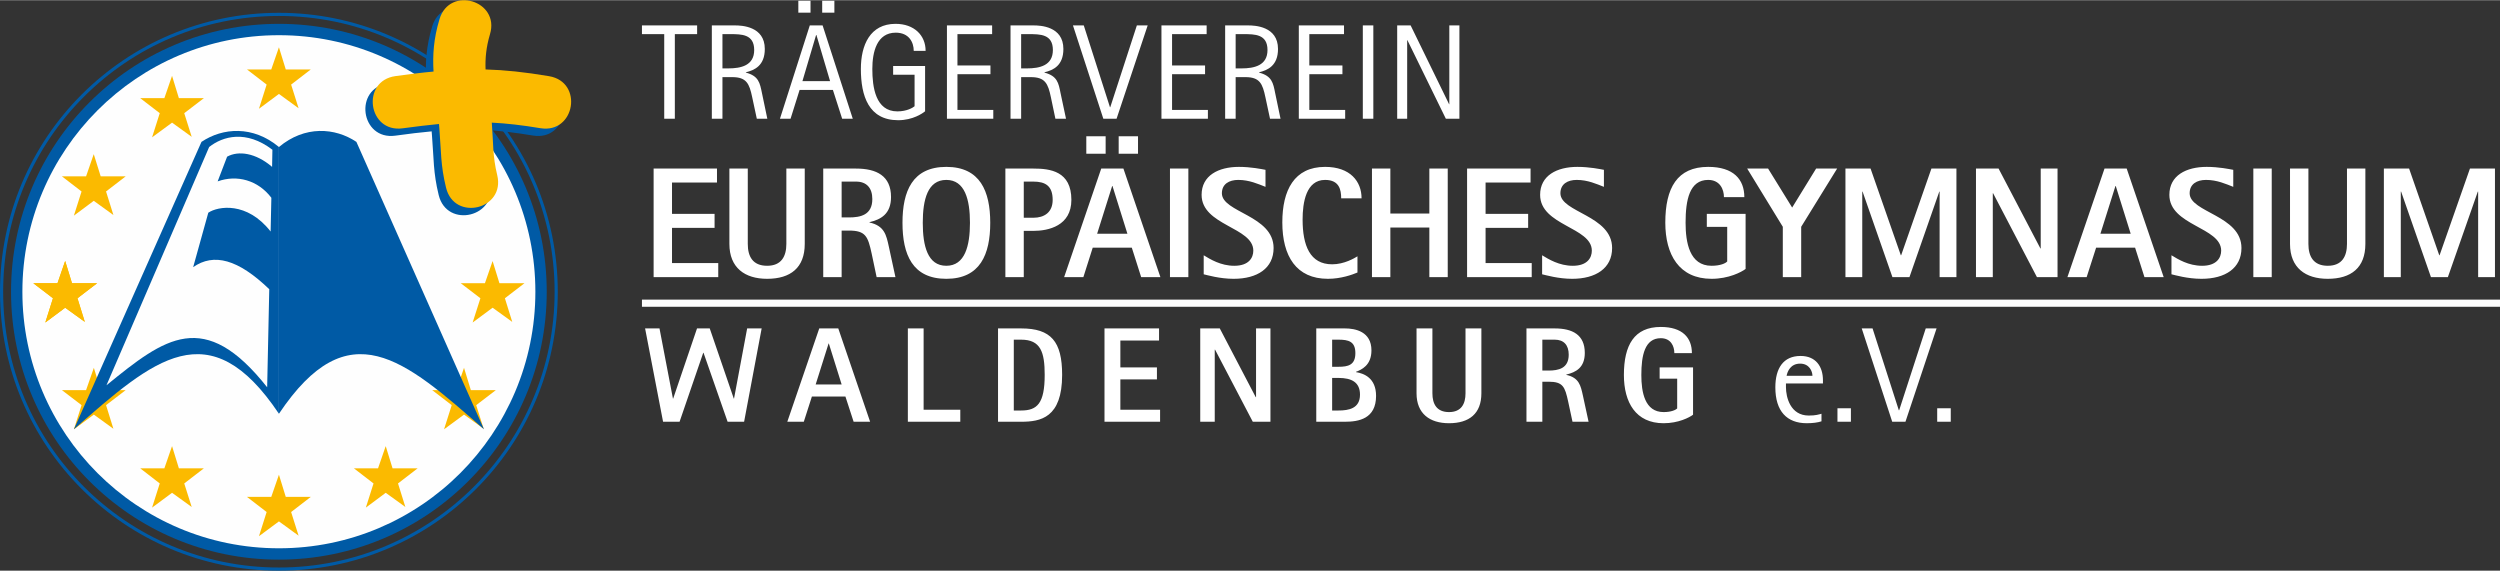 <?xml version="1.0" encoding="UTF-8"?>
<!DOCTYPE svg PUBLIC "-//W3C//DTD SVG 1.1//EN" "http://www.w3.org/Graphics/SVG/1.1/DTD/svg11.dtd">
<!-- Creator: CorelDRAW 2020 (64-Bit) -->
<svg xmlns="http://www.w3.org/2000/svg" xml:space="preserve" width="381px" height="87px" version="1.1" style="shape-rendering:geometricPrecision; text-rendering:geometricPrecision; image-rendering:optimizeQuality; fill-rule:evenodd; clip-rule:evenodd"
viewBox="0 0 237.87 54.28"
 xmlns:xlink="http://www.w3.org/1999/xlink"
 xmlns:xodm="http://www.corel.com/coreldraw/odm/2003">
 <rect x="0" y="0" width="237.87" height="54.28" fill="#333333" stroke="none"/>
 <defs>
  <style type="text/css">
   <![CDATA[
    .str1 {stroke:#FEFEFE;stroke-width:0.68;stroke-miterlimit:3.864}
    .str0 {stroke:#005AA5;stroke-width:0.3;stroke-miterlimit:3.864}
    .fil2 {fill:none;fill-rule:nonzero}
    .fil1 {fill:#FEFEFE;fill-rule:nonzero}
    .fil3 {fill:#FBBA00;fill-rule:nonzero}
    .fil0 {fill:#005AA5;fill-rule:nonzero}
    .fil4 {fill:white;fill-rule:nonzero}
   ]]>
  </style>
 </defs>
 <g id="Ebene_x0020_1">
  <path class="fil0" d="M1.05 27.74c0,-14.08 11.41,-25.49 25.49,-25.49 14.07,0 25.48,11.41 25.48,25.49 0,14.08 -11.41,25.49 -25.48,25.49 -14.08,0 -25.49,-11.41 -25.49,-25.49z"/>
  <path class="fil1" d="M2.13 27.74c0,-13.48 10.93,-24.41 24.41,-24.41 13.48,0 24.4,10.93 24.4,24.41 0,13.48 -10.92,24.41 -24.4,24.41 -13.48,0 -24.41,-10.93 -24.41,-24.41z"/>
  <path class="fil2 str0" d="M0.15 27.74c0,-14.57 11.81,-26.39 26.39,-26.39 14.57,0 26.38,11.82 26.38,26.39 0,14.57 -11.81,26.39 -26.38,26.39 -14.58,0 -26.39,-11.82 -26.39,-26.39z"/>
  <polygon class="fil3" points="4.31,30.67 5.04,28.36 3.17,26.93 5.47,26.93 6.2,24.81 6.85,26.93 9.24,26.93 7.37,28.36 8.07,30.61 6.2,29.26 "/>
  <polygon class="fil3" points="5.89,16.76 8.19,16.76 8.92,14.65 9.58,16.76 11.96,16.76 10.09,18.2 10.79,20.44 8.92,19.09 7.03,20.5 7.76,18.2 "/>
  <polygon class="fil3" points="13.34,9.32 15.64,9.32 16.37,7.2 17.02,9.32 19.4,9.32 17.53,10.75 18.24,13 16.37,11.65 14.47,13.05 15.2,10.75 "/>
  <polygon class="fil3" points="23.5,6.59 25.81,6.59 26.54,4.48 27.19,6.59 29.57,6.59 27.7,8.03 28.41,10.28 26.54,8.92 24.64,10.33 25.37,8.03 "/>
  <polygon class="fil3" points="43.84,26.93 46.14,26.93 46.87,24.82 47.52,26.93 49.9,26.93 48.04,28.36 48.74,30.61 46.87,29.26 44.97,30.67 45.71,28.36 "/>
  <polygon class="fil3" points="41.12,37.1 43.42,37.1 44.15,34.98 44.8,37.1 47.18,37.1 45.31,38.53 46.02,40.78 44.15,39.43 42.25,40.83 42.98,38.53 "/>
  <polygon class="fil3" points="33.67,44.54 35.97,44.54 36.7,42.43 37.35,44.54 39.74,44.54 37.87,45.98 38.57,48.22 36.7,46.87 34.81,48.28 35.54,45.98 "/>
  <polygon class="fil3" points="23.5,47.26 25.81,47.26 26.54,45.15 27.19,47.26 29.57,47.26 27.7,48.7 28.41,50.95 26.54,49.59 24.64,51 25.37,48.7 "/>
  <polygon class="fil3" points="13.34,44.54 15.64,44.54 16.37,42.43 17.02,44.54 19.4,44.54 17.53,45.98 18.24,48.22 16.37,46.87 14.47,48.28 15.2,45.98 "/>
  <polygon class="fil3" points="5.89,37.1 8.19,37.1 8.93,34.98 9.58,37.1 11.96,37.1 10.09,38.53 10.79,40.78 8.93,39.43 7.03,40.83 7.76,38.53 "/>
  <polygon class="fil3" points="4.31,30.67 5.04,28.36 3.17,26.93 5.47,26.93 6.2,24.81 6.85,26.93 9.24,26.93 7.37,28.36 8.07,30.61 6.2,29.26 "/>
  <path class="fil0" d="M26.54 39.35l0 -25.38c-2.47,-2.06 -5.34,-1.85 -7.37,-0.49l-12.14 27.35c7.61,-6.69 12.9,-11.34 19.51,-1.48z"/>
  <path class="fil1" d="M19.9 13.97l-9.77 22.67c5.58,-4.55 9.31,-7.37 15.29,0.19l0.2 -9.33c-2.97,-2.86 -5.28,-3.47 -7.24,-2.1l1.44 -5.18c0.92,-0.62 3.68,-1.09 5.93,1.79l0.07 -3.21c-1.27,-1.68 -3.28,-2.22 -5.11,-1.56l0.9 -2.35c1.08,-0.6 2.73,-0.36 4.28,0.97l0.03 -1.63c-2.5,-1.91 -4.72,-1.29 -6.02,-0.26z"/>
  <path class="fil0" d="M26.54 39.35l0 -25.38c2.46,-2.06 5.33,-1.85 7.37,-0.49l12.14 27.35c-7.62,-6.69 -12.9,-11.34 -19.51,-1.48z"/>
  <path class="fil0" d="M36.94 7.91c1.31,-0.17 2.5,-0.32 3.61,-0.43 -0.09,-1.55 0.01,-3.1 0.57,-4.98 0.96,-3.21 5.77,-1.76 4.81,1.44 -0.38,1.25 -0.47,2.31 -0.43,3.35 1.83,0.05 3.73,0.25 6.04,0.64 3.3,0.54 2.48,5.49 -0.82,4.95 -1.74,-0.29 -3.22,-0.46 -4.62,-0.54l0.01 0.12c0.15,1.9 0.05,3.04 0.5,4.89 0.79,3.25 -4.08,4.44 -4.87,1.19 -0.53,-2.16 -0.46,-3.47 -0.64,-5.68l-0.03 -0.38c-1.06,0.1 -2.19,0.23 -3.46,0.41 -3.31,0.45 -3.99,-4.52 -0.67,-4.98z"/>
  <path class="fil3" d="M37.64 7.22c1.31,-0.18 2.49,-0.33 3.61,-0.43 -0.09,-1.56 0,-3.11 0.57,-4.99 0.96,-3.2 5.77,-1.76 4.8,1.44 -0.37,1.25 -0.46,2.32 -0.42,3.35 1.82,0.05 3.73,0.25 6.04,0.64 3.3,0.55 2.48,5.49 -0.82,4.95 -1.74,-0.29 -3.22,-0.46 -4.63,-0.53l0.01 0.11c0.15,1.91 0.06,3.04 0.51,4.89 0.79,3.25 -4.08,4.44 -4.87,1.19 -0.53,-2.16 -0.46,-3.47 -0.64,-5.68l-0.03 -0.38c-1.06,0.1 -2.19,0.24 -3.46,0.41 -3.31,0.45 -3.99,-4.52 -0.67,-4.97z"/>
  <path class="fil4" d="M63.09 40.11l1.57 0 2.25 -6.56 0.03 0 2.29 6.56 1.57 0 1.67 -8.88 -1.38 0 -1.25 6.68 -0.02 0 -2.29 -6.68 -1.21 0 -2.27 6.68 -0.02 0 -1.28 -6.68 -1.37 0 1.71 8.88zm11.82 0l1.57 0 0.77 -2.4 3.19 0 0.78 2.4 1.57 0 -3.03 -8.88 -1.81 0 -3.04 8.88zm3.93 -7.45l0.02 0 1.22 3.9 -2.47 0 1.23 -3.9zm7.54 7.45l4.99 0 0 -1.14 -3.49 0 0 -7.74 -1.5 0 0 8.88zm8.58 0l2.2 0c1.84,0 3.9,-0.36 3.9,-4.46 0,-3.18 -1.06,-4.42 -3.9,-4.42l-2.2 0 0 8.88zm1.5 -7.81l0.7 0c1.86,0 2.24,1.19 2.24,3.35 0,2.73 -0.72,3.39 -2.24,3.39l-0.7 0 0 -6.74zm8.63 7.81l5.29 0 0 -1.14 -3.78 0 0 -2.89 3.48 0 0 -1.14 -3.48 0 0 -2.56 3.68 0 0 -1.15 -5.19 0 0 8.88zm9.11 0l1.38 0 0 -6.86 0.03 0 3.59 6.86 1.68 0 0 -8.88 -1.37 0 0 6.54 -0.03 0 -3.42 -6.54 -1.86 0 0 8.88zm11.04 0l2.73 0c1.29,0 2.96,-0.27 2.96,-2.46 0,-1.71 -1.16,-2.14 -1.91,-2.26l0 -0.03c0.51,-0.2 1.47,-0.6 1.47,-2.04 0,-1.8 -1.55,-2.09 -2.52,-2.09l-2.73 0 0 8.88zm1.51 -7.81l0.6 0c0.96,0 1.61,0.17 1.61,1.28 0,1.14 -0.69,1.3 -1.61,1.3l-0.6 0 0 -2.58zm0 3.64l0.6 0c1.25,0 2.05,0.41 2.05,1.59 0,1.32 -1.07,1.51 -2.05,1.51l-0.6 0 0 -3.1zm14.2 -4.71l-1.51 0 0 6.17c0,1.01 -0.4,1.79 -1.57,1.79 -1.18,0 -1.58,-0.78 -1.58,-1.79l0 -6.17 -1.51 0 0 6.17c0,1.95 1.27,2.85 3.09,2.85 1.91,0 3.08,-0.9 3.08,-2.85l0 -6.17zm4.29 8.88l1.51 0 0 -3.81 0.59 0c1.38,0 1.56,0.48 1.87,1.9l0.41 1.91 1.53 0 -0.54 -2.49c-0.21,-0.94 -0.35,-1.7 -1.58,-1.97l0 -0.03c0.91,-0.22 1.76,-0.65 1.76,-2.06 0,-1.73 -1.18,-2.33 -2.86,-2.33l-2.69 0 0 8.88zm1.51 -7.81l1.18 0c0.85,0 1.33,0.5 1.33,1.43 0,1.31 -0.98,1.51 -1.92,1.51l-0.59 0 0 -2.94zm14.34 2.64l-3.18 0 0 1.07 1.67 0 0 2.83c-0.14,0.15 -0.57,0.35 -1.29,0.35 -1.8,0 -2.12,-1.91 -2.12,-3.53 0,-1.85 0.32,-3.5 1.85,-3.5 0.97,0 1.29,0.77 1.29,1.42l1.67 0c0,-1.46 -0.89,-2.49 -2.96,-2.49 -2.53,0 -3.51,1.73 -3.51,4.57 0,2.61 1.13,4.59 3.78,4.59 1.41,0 2.46,-0.55 2.8,-0.81l0 -4.5zm12.22 4.41c-0.28,0.07 -0.53,0.17 -1.21,0.17 -1.76,0 -2.17,-1.76 -2.17,-2.69l0 -0.36 3.52 0 0 -0.3c0,-1.33 -0.69,-2.32 -2.13,-2.32 -1.64,0 -2.4,1.17 -2.4,2.99 0,2.27 1.1,3.41 2.99,3.41 0.56,0 1.03,-0.06 1.4,-0.18l0 -0.72zm-3.32 -3.61c0.08,-0.41 0.37,-1.16 1.29,-1.16 0.89,0 1.17,0.75 1.17,1.16l-2.46 0zm4.84 4.37l1.28 0 0 -1.28 -1.28 0 0 1.28zm5.21 0l1.26 0 2.96 -8.88 -1.03 0 -2.53 7.79 -0.03 0 -2.5 -7.79 -1.03 0 2.9 8.88zm4.28 0l1.29 0 0 -1.28 -1.29 0 0 1.28z"/>
  <path class="fil4" d="M62.19 26.35l6.15 0 0 -1.34 -4.4 0 0 -3.35 4.05 0 0 -1.33 -4.05 0 0 -2.98 4.28 0 0 -1.33 -6.03 0 0 10.33zm14.38 -10.33l-1.75 0 0 7.17c0,1.18 -0.47,2.08 -1.83,2.08 -1.38,0 -1.84,-0.9 -1.84,-2.08l0 -7.17 -1.75 0 0 7.17c0,2.27 1.47,3.32 3.59,3.32 2.22,0 3.58,-1.05 3.58,-3.32l0 -7.17zm1.76 10.33l1.75 0 0 -4.43 0.69 0c1.6,0 1.81,0.55 2.17,2.2l0.47 2.23 1.79 0 -0.63 -2.91c-0.24,-1.09 -0.41,-1.97 -1.84,-2.29l0 -0.03c1.06,-0.25 2.05,-0.76 2.05,-2.39 0,-2.02 -1.38,-2.71 -3.33,-2.71l-3.12 0 0 10.33zm1.75 -9.09l1.37 0c0.99,0 1.55,0.59 1.55,1.66 0,1.53 -1.14,1.75 -2.23,1.75l-0.69 0 0 -3.41zm9.96 9.25c3.22,0 4.18,-2.32 4.18,-5.33 0,-3 -0.96,-5.32 -4.18,-5.32 -3.23,0 -4.17,2.32 -4.17,5.32 0,3.01 0.94,5.33 4.17,5.33zm-2.24 -5.33c0,-2.2 0.46,-4.08 2.24,-4.08 1.77,0 2.25,1.88 2.25,4.08 0,2.2 -0.48,4.09 -2.25,4.09 -1.78,0 -2.24,-1.89 -2.24,-4.09zm7.86 5.17l1.75 0 0 -4.4 0.91 0c1.44,0 3.62,-0.48 3.62,-2.95 0,-2.74 -2.02,-2.98 -3.62,-2.98l-2.66 0 0 10.33zm1.75 -9.09l0.91 0c1.15,0 1.84,0.41 1.84,1.74 0,1.18 -0.79,1.7 -1.84,1.7l-0.91 0 0 -3.44zm5.95 -2.65l1.84 0 0 -1.66 -1.84 0 0 1.66zm3.08 0l1.84 0 0 -1.66 -1.84 0 0 1.66zm-5.19 11.74l1.83 0 0.89 -2.8 3.72 0 0.89 2.8 1.83 0 -3.52 -10.33 -2.11 0 -3.53 10.33zm4.57 -8.67l0.03 0 1.42 4.54 -2.88 0 1.43 -4.54zm5.5 8.67l1.75 0 0 -10.33 -1.75 0 0 10.33zm9.09 -10.21c-0.38,-0.07 -1.38,-0.28 -2.53,-0.28 -1.95,0 -3.55,0.82 -3.55,2.66 0,2.93 4.92,3.07 4.92,5.31 0,0.68 -0.43,1.44 -1.81,1.44 -1.3,0 -2.3,-0.63 -2.91,-1l0 1.81c0.31,0.07 1.52,0.43 2.85,0.43 2.25,0 3.8,-1 3.8,-2.93 0,-3.11 -4.92,-3.38 -4.92,-5.21 0,-0.88 0.69,-1.27 1.56,-1.27 1.04,0 1.9,0.39 2.59,0.66l0 -1.62zm8.75 8.23c-0.28,0.17 -1.25,0.76 -2.41,0.76 -2.11,0 -2.81,-1.79 -2.81,-4.26 0,-1.62 0.33,-3.77 2.14,-3.77 1.35,0 1.53,0.94 1.53,1.75l1.94 0c0,-1.6 -1.07,-2.99 -3.47,-2.99 -2.95,0 -4.07,2.24 -4.07,5.28 0,3.22 1.33,5.37 4.34,5.37 1.24,0 2.32,-0.39 2.81,-0.6l0 -1.54zm1.38 1.98l1.75 0 0 -4.72 3.71 0 0 4.72 1.75 0 0 -10.33 -1.75 0 0 4.28 -3.71 0 0 -4.28 -1.75 0 0 10.33zm9.05 0l6.15 0 0 -1.34 -4.39 0 0 -3.35 4.05 0 0 -1.33 -4.05 0 0 -2.98 4.28 0 0 -1.33 -6.04 0 0 10.33zm13.02 -10.21c-0.37,-0.07 -1.37,-0.28 -2.53,-0.28 -1.94,0 -3.54,0.82 -3.54,2.66 0,2.93 4.92,3.07 4.92,5.31 0,0.68 -0.43,1.44 -1.81,1.44 -1.3,0 -2.31,-0.63 -2.92,-1l0 1.81c0.32,0.07 1.53,0.43 2.86,0.43 2.24,0 3.8,-1 3.8,-2.93 0,-3.11 -4.92,-3.38 -4.92,-5.21 0,-0.88 0.69,-1.27 1.55,-1.27 1.05,0 1.9,0.39 2.59,0.66l0 -1.62zm13.48 4.19l-3.69 0 0 1.24 1.94 0 0 3.29c-0.16,0.18 -0.66,0.41 -1.49,0.41 -2.1,0 -2.47,-2.22 -2.47,-4.1 0,-2.16 0.37,-4.07 2.15,-4.07 1.12,0 1.5,0.9 1.5,1.64l1.94 0c0,-1.69 -1.03,-2.88 -3.44,-2.88 -2.95,0 -4.08,2 -4.08,5.31 0,3.04 1.31,5.34 4.4,5.34 1.63,0 2.85,-0.64 3.24,-0.94l0 -5.24zm3.54 6.02l1.75 0 0 -4.79 3.42 -5.54 -2 0 -2.28 3.71 -2.29 -3.71 -1.99 0 3.39 5.54 0 4.79zm5.96 0l1.6 0 0 -8.14 0.03 0 2.84 8.14 1.62 0 2.84 -8.14 0.03 0 0 8.14 1.6 0 0 -10.33 -2.38 0 -2.88 8.25 -0.03 0 -2.88 -8.25 -2.39 0 0 10.33zm12.42 0l1.6 0 0 -7.98 0.03 0 4.17 7.98 1.96 0 0 -10.33 -1.6 0 0 7.6 -0.03 0 -3.98 -7.6 -2.15 0 0 10.33zm8.7 0l1.83 0 0.9 -2.8 3.71 0 0.89 2.8 1.83 0 -3.52 -10.33 -2.11 0 -3.53 10.33zm4.57 -8.67l0.03 0 1.42 4.54 -2.88 0 1.43 -4.54zm11.21 -1.54c-0.38,-0.07 -1.38,-0.28 -2.53,-0.28 -1.95,0 -3.55,0.82 -3.55,2.66 0,2.93 4.93,3.07 4.93,5.31 0,0.68 -0.44,1.44 -1.81,1.44 -1.31,0 -2.31,-0.63 -2.92,-1l0 1.81c0.31,0.07 1.52,0.43 2.86,0.43 2.24,0 3.8,-1 3.8,-2.93 0,-3.11 -4.93,-3.38 -4.93,-5.21 0,-0.88 0.69,-1.27 1.56,-1.27 1.05,0 1.9,0.39 2.59,0.66l0 -1.62zm1.91 10.21l1.75 0 0 -10.33 -1.75 0 0 10.33zm10.66 -10.33l-1.75 0 0 7.17c0,1.18 -0.47,2.08 -1.83,2.08 -1.37,0 -1.84,-0.9 -1.84,-2.08l0 -7.17 -1.75 0 0 7.17c0,2.27 1.47,3.32 3.59,3.32 2.22,0 3.58,-1.05 3.58,-3.32l0 -7.17zm1.76 10.33l1.61 0 0 -8.14 0.03 0 2.84 8.14 1.61 0 2.85 -8.14 0.03 0 0 8.14 1.6 0 0 -10.33 -2.38 0 -2.89 8.25 -0.03 0 -2.87 -8.25 -2.4 0 0 10.33z"/>
  <path class="fil4" d="M63.2 11.28l1.01 0 0 -8.05 2.12 0 0 -0.83 -5.25 0 0 0.83 2.12 0 0 8.05zm4.53 0l1.01 0 0 -3.96 0.93 0c1.36,0 1.63,0.62 1.9,1.91l0.44 2.05 1 0 -0.51 -2.44c-0.2,-0.97 -0.31,-1.63 -1.53,-1.95l0 -0.03c0.82,-0.2 1.8,-0.63 1.8,-2.22 0,-2.17 -2.23,-2.24 -2.83,-2.24l-2.21 0 0 8.88zm1.01 -8.05l0.75 0c1.06,0 2.27,0 2.27,1.51 0,1.48 -1.26,1.75 -2.47,1.75l-0.55 0 0 -3.26zm7.22 -2.04l1.16 0 0 -1.14 -1.16 0 0 1.14zm2.27 0l1.16 0 0 -1.14 -1.16 0 0 1.14zm-4.02 10.09l1.01 0 0.86 -2.74 3.17 0 0.88 2.74 1.01 0 -2.87 -8.88 -1.22 0 -2.84 8.88zm3.44 -7.97l0.03 0 1.3 4.39 -2.63 0 1.3 -4.39zm10.37 2.95l-3.04 0 0 0.83 2.04 0 0 3c-0.16,0.14 -0.74,0.49 -1.64,0.49 -2.08,0 -2.38,-2.32 -2.38,-4.04 0,-1.61 0.43,-3.45 2.23,-3.45 1.27,0 1.71,0.93 1.71,1.73l1.13 0c0,-1.48 -1.09,-2.57 -2.86,-2.57 -2.43,0 -3.3,2.03 -3.3,4.29 0,2.57 0.74,4.88 3.55,4.88 1.39,0 2.34,-0.66 2.56,-0.85l0 -4.31zm2.08 5.02l4.41 0 0 -0.84 -3.41 0 0 -3.4 3.14 0 0 -0.83 -3.14 0 0 -2.98 3.3 0 0 -0.83 -4.3 0 0 8.88zm6.05 0l1.01 0 0 -3.96 0.92 0c1.37,0 1.64,0.62 1.91,1.91l0.43 2.05 1.01 0 -0.52 -2.44c-0.19,-0.97 -0.31,-1.63 -1.53,-1.95l0 -0.03c0.83,-0.2 1.8,-0.63 1.8,-2.22 0,-2.17 -2.22,-2.24 -2.83,-2.24l-2.2 0 0 8.88zm1.01 -8.05l0.74 0c1.07,0 2.28,0 2.28,1.51 0,1.48 -1.26,1.75 -2.47,1.75l-0.55 0 0 -3.26zm7.82 8.05l1.26 0 2.96 -8.88 -1.03 0 -2.53 7.78 -0.03 0 -2.49 -7.78 -1.03 0 2.89 8.88zm5.53 0l4.42 0 0 -0.84 -3.41 0 0 -3.4 3.14 0 0 -0.83 -3.14 0 0 -2.98 3.29 0 0 -0.83 -4.3 0 0 8.88zm6.06 0l1 0 0 -3.96 0.93 0c1.36,0 1.63,0.62 1.9,1.91l0.44 2.05 1 0 -0.51 -2.44c-0.19,-0.97 -0.31,-1.63 -1.53,-1.95l0 -0.03c0.82,-0.2 1.8,-0.63 1.8,-2.22 0,-2.17 -2.23,-2.24 -2.83,-2.24l-2.2 0 0 8.88zm1 -8.05l0.75 0c1.07,0 2.28,0 2.28,1.51 0,1.48 -1.27,1.75 -2.47,1.75l-0.56 0 0 -3.26zm6.01 8.05l4.41 0 0 -0.84 -3.41 0 0 -3.4 3.15 0 0 -0.83 -3.15 0 0 -2.98 3.3 0 0 -0.83 -4.3 0 0 8.88zm6.09 0l1 0 0 -8.88 -1 0 0 8.88zm3.27 0l0.95 0 0 -7.48 0.02 0 3.66 7.48 1.29 0 0 -8.88 -0.96 0 0 7.5 -0.02 0 -3.66 -7.5 -1.28 0 0 8.88z"/>
  <line class="fil2 str1" x1="61.08" y1="28.83" x2="237.87" y2= "28.83" />
 </g>
</svg>

